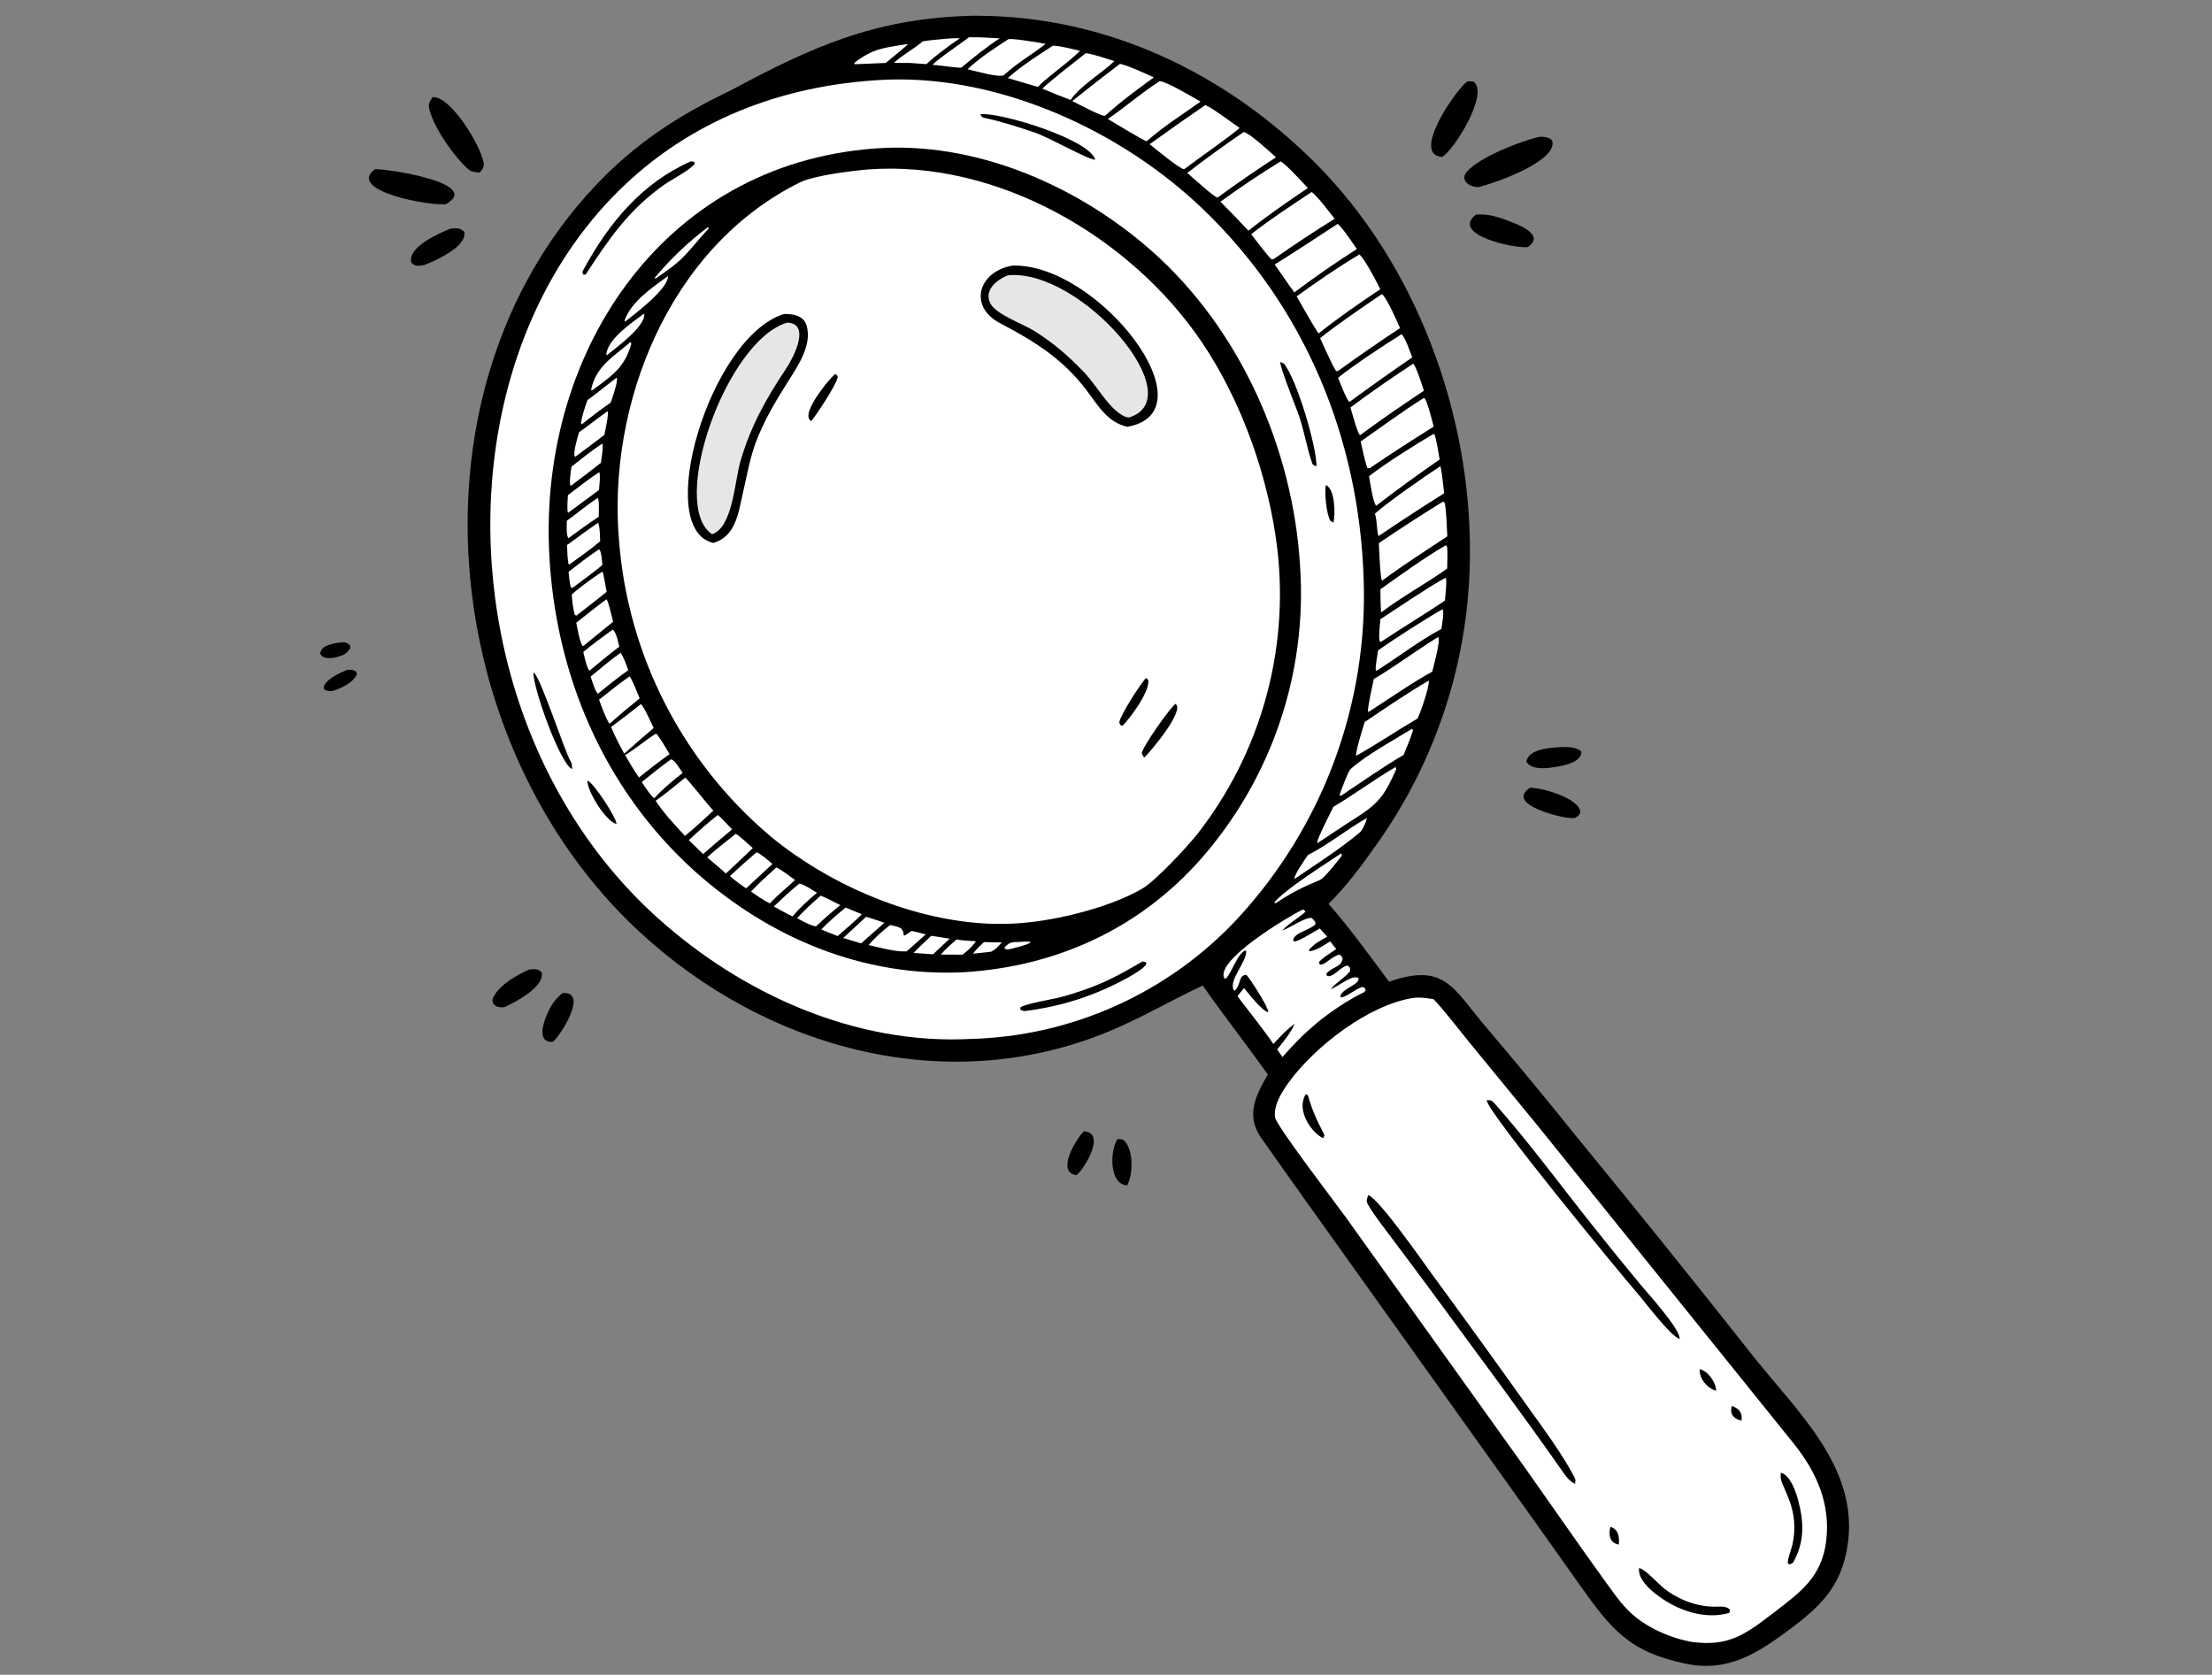 <svg
  xmlns="http://www.w3.org/2000/svg"
  xmlns:xlink="http://www.w3.org/1999/xlink"
  width="317"
  height="240"
  viewBox="0 0 317 240"
>

  <rect x="0" y="0" width="317" height="240" fill="#808080" stroke="none"/>

  <path transform="matrix(0.31 0 0 0.31 0 -40.877)" d="M446.511 139.223C448.279 139.154 450.048 139.13 451.817 139.149C511.394 139.285 566.154 165.374 608.03 207.207C654.463 253.591 679.959 322.541 679.53 387.878C679.417 436.454 664.086 483.773 635.693 523.187C629.035 532.618 622.399 541.558 614.149 549.692C624.063 560.924 633.167 573.626 642.14 585.676C667.843 576.728 671.657 588.591 686.598 606.213C700.789 622.892 714.739 639.776 728.443 656.859C756.03 690.461 783.288 724.331 810.213 758.466C831.129 784.852 859.814 810.583 854.036 846.769C851.099 865.164 841.732 874.345 827.167 885.193C812.388 896.201 798.855 904.871 779.636 901.009C753.065 895.569 744.771 884.884 730.445 864.748L713.421 840.728L626.373 718.802C611.91 698.56 597.383 678.296 583.074 657.944C575.767 647.551 580.44 638.311 586.112 628.604C576.297 614.776 565.824 601.497 556.017 587.439C542.454 593.754 529.195 601.485 515.51 607.426C439.452 640.449 354.288 617.145 295.282 562.3C202.483 476.045 185.88 313.171 274.736 218.23C293.403 198.284 313.487 185.264 337.897 173.598C375.293 153.504 403.558 140.902 446.511 139.223Z"/>
  <path fill="white" transform="matrix(0.31 0 0 0.31 0 -40.877)" d="M409.083 168.721C409.541 168.695 410 168.675 410.458 168.66C463.17 166.921 518.808 192.673 556.222 228.628C603.385 273.953 628.328 334.718 630.4 399.455C632.462 457.535 611.439 514.069 571.928 556.69C539.827 591.041 495.252 611.028 448.25 612.147C395.323 614.778 343.452 591.475 304.484 556.612C173.622 439.534 207.387 178.395 409.083 168.721Z"/>
  <path transform="matrix(0.31 0 0 0.31 0 -40.877)" d="M409.319 200.215C454.106 198.434 499.432 218.655 532.535 247.982C573.357 284.147 597.702 339.148 600.984 393.204C604.455 442.868 587.869 491.851 554.938 529.189C526.455 561.342 488.201 578.662 445.635 581.284C398.853 583.62 355.561 565.349 321.142 534.56C279.066 496.596 256.654 443.609 253.895 387.625C249.226 292.872 308.556 204.812 409.319 200.215Z"/>
  <path fill="white" transform="matrix(0.31 0 0 0.31 0 -40.877)" d="M401.205 210.199C460.844 205.695 522.475 241.155 555.53 289.938C574.151 317.419 586.675 353.092 590.535 386.012C595.916 432.945 582.643 480.114 553.574 517.353C548.776 523.374 534.346 538.976 527.977 542.687C514.15 550.745 491.969 556.42 476.379 558.136C434.946 563.219 387.285 544.361 355.728 518.071C315.452 483.854 290.443 435.021 286.216 382.342C280.563 319.196 309.088 246.195 369.784 216.186C376.287 212.971 393.433 210.871 401.205 210.199Z"/>
  <path transform="matrix(0.31 0 0 0.31 0 -40.877)" d="M468.014 254.638C507.641 253.437 560.937 322.186 521.13 329.15C511.858 326.972 507.76 319.5 502.38 312.366C491.401 297.81 478.262 289.629 462.331 281.282C447.602 273.564 452.117 257.448 468.014 254.638Z"/>
  <path fill="white" fill-opacity="0.9" transform="matrix(0.31 0 0 0.31 0 -40.877)" d="M466.088 259.092C499.956 256.086 551.47 316.099 521.788 324.884C521.439 324.823 520.313 324.591 520.009 324.449C512.103 320.746 506.873 309.329 499.963 302.728C493.179 295.732 486.172 289.825 477.844 284.667C472.819 281.556 460.32 277.182 457.765 272.013C454.827 266.068 460.753 261.076 466.088 259.092Z"/>
  <path transform="matrix(0.31 0 0 0.31 0 -40.877)" d="M362.375 277.025C366.556 276.922 371.492 277.621 372.889 282.405C375.503 291.36 368.88 300.995 364.287 308.241C358.559 317.286 352.826 326.939 349.145 337.021C346.436 344.681 345.086 352.665 343.269 360.541C341.198 369.523 339.962 379.806 329.815 382.841C301.702 376.649 328.224 287.602 362.375 277.025Z"/>
  <path fill="white" fill-opacity="0.9" transform="matrix(0.31 0 0 0.31 0 -40.877)" d="M363.957 281.003C375.078 281.401 366.663 297.415 363.427 302.247C354.106 316.164 346.902 329.102 342.229 345.342C339.661 354.268 338.704 375.769 329.178 378.82C308.987 365.34 335.717 289.133 363.957 281.003Z"/>
  <path transform="matrix(0.31 0 0 0.31 0 -40.877)" d="M543.348 457.234C548.164 459.97 531.623 479.634 528.972 482.051C528.211 481.147 528.262 481.119 527.833 479.998C528.581 476.407 540.398 459.777 543.348 457.234Z"/>
  <path transform="matrix(0.31 0 0 0.31 0 -40.877)" d="M529.704 445.288L530.782 446.111C531.861 451.099 522.519 463.885 518.868 467.43C517.5 466.714 517.973 467.243 517.433 465.763C518.163 461.876 526.966 448.507 529.704 445.288Z"/>
  <path transform="matrix(0.31 0 0 0.31 0 -40.877)" d="M386.04 304.773C387.213 305.38 386.756 304.952 387.278 306.229C386.352 310.223 377.818 323.07 375.042 326.514C369.488 323.708 382.982 307.386 386.04 304.773Z"/>
  <path fill="white" transform="matrix(0.31 0 0 0.31 0 -40.877)" d="M316.775 491.325C318.095 492.259 327.031 503.693 329.782 506.597C325.369 510.681 321.308 514.459 316.648 518.266C311.711 512.931 307.14 508.111 303.067 502.036C307.436 499.043 312.568 494.699 316.775 491.325Z"/>
  <path fill="white" transform="matrix(0.31 0 0 0.31 0 -40.877)" d="M296.26 457.357C297.687 458.371 301.145 466.27 302.178 468.394C297.584 472.28 293.048 476.234 288.57 480.254C286.245 475.924 284.376 472.511 282.506 467.937C287.156 464.495 291.741 460.968 296.26 457.357Z"/>
  <path fill="white" transform="matrix(0.31 0 0 0.31 0 -40.877)" d="M303.305 470.958C305.226 472.969 307.992 477.897 309.561 480.492C305.212 483.366 299.629 487.983 295.372 491.266C292.926 487.689 291.126 484.634 288.954 480.868C293.754 478.147 298.269 474.027 303.305 470.958Z"/>
  <path fill="white" transform="matrix(0.31 0 0 0.31 0 -40.877)" d="M291.03 444.53C292.217 445.786 294.874 452.684 295.702 454.709C290.847 458.655 286.418 462.301 281.757 466.479C279.997 463.74 278.025 458.373 276.943 455.313C281.712 451.511 286.021 448.028 291.03 444.53Z"/>
  <path fill="white" transform="matrix(0.31 0 0 0.31 0 -40.877)" d="M280.36 408.898C281.329 409.867 282.841 417.14 283.433 419.277C278.773 423.021 274.137 426.795 269.525 430.598C268.028 429.271 266.906 422.143 266.396 419.71C271.285 415.996 275.18 412.577 280.36 408.898Z"/>
  <path fill="white" transform="matrix(0.31 0 0 0.31 0 -40.877)" d="M340.101 517.332C341.367 517.77 346.611 522.67 348.005 523.906C344.084 527.768 339.62 531.748 335.576 535.663C332.967 533.237 329.656 530.549 326.911 528.198C330.154 525.098 336.415 520.29 340.101 517.332Z"/>
  <path fill="white" transform="matrix(0.31 0 0 0.31 0 -40.877)" d="M411.54 559.448C413.672 559.932 414.579 560.055 416.521 560.981C417.593 562.338 417.634 562.469 417.779 564.192L418.246 564.356L421.46 562.177L427.993 563.762L420.313 570.607L419.097 571.653C414.219 571.982 406.515 569.891 401.535 568.722C404.438 565.311 407.979 562.163 411.54 559.448Z"/>
  <path fill="white" transform="matrix(0.31 0 0 0.31 0 -40.877)" d="M278.498 396.079C278.994 396.91 280.17 403.968 280.442 405.44C275.971 409.119 270.973 412.886 266.386 416.479L265.687 416.005C264.785 412.407 264.633 410.403 264.302 406.678C268.224 403.143 274.115 398.941 278.498 396.079Z"/>
  <path fill="white" transform="matrix(0.31 0 0 0.31 0 -40.877)" d="M331.811 508.609C333.071 509.467 337.129 513.896 338.423 515.257C333.919 519.014 329.454 522.817 325.028 526.666L318.437 520.222C322.172 516.663 327.815 511.736 331.811 508.609Z"/>
  <path fill="white" transform="matrix(0.31 0 0 0.31 0 -40.877)" d="M358.839 532.858C360.476 533.364 365.839 537.413 367.531 538.632C363.485 542.578 360.136 544.936 355.878 549.502C352.737 547.905 350.077 545.998 347.168 544.02C350.716 540.161 354.958 536.428 358.839 532.858Z"/>
  <path fill="white" transform="matrix(0.31 0 0 0.31 0 -40.877)" d="M310.24 482.871C312.062 483.316 314.417 487.446 315.569 489.156C310.664 493.042 306.698 496.264 302.462 500.863C301.114 500.22 297.703 494.9 296.666 493.394C301.156 489.776 305.51 486.177 310.24 482.871Z"/>
  <path fill="white" transform="matrix(0.31 0 0 0.31 0 -40.877)" d="M349.736 525.856C351.448 526.308 355.54 529.948 357.093 531.224L344.924 542.51C341.904 540.476 340.196 539.207 337.418 536.86C341.441 533.099 345.547 529.43 349.736 525.856Z"/>
  <path fill="white" transform="matrix(0.31 0 0 0.31 0 -40.877)" d="M286.951 433.603C288.491 436.083 289.418 438.906 290.47 441.651C285.187 445.434 281.403 448.419 276.435 452.552C275.154 451.633 273.637 446.362 273.044 444.628C277.597 440.866 282.121 436.994 286.951 433.603Z"/>
  <path fill="white" transform="matrix(0.31 0 0 0.31 0 -40.877)" d="M283.256 422.899C284.899 424.001 285.742 428.682 286.297 430.801C281.931 434.008 276.769 438.424 272.495 441.913C271.273 440.787 270.115 435.121 269.646 433.263C273.888 429.645 278.738 426.203 283.256 422.899Z"/>
  <path fill="white" transform="matrix(0.31 0 0 0.31 0 -40.877)" d="M276.436 373.526C277.343 374.652 277.362 380.339 277.447 382.082C272.946 385.907 267.836 389.469 263.021 392.922C262.265 391.667 262.229 385.567 262.162 383.81C266.862 380.303 271.621 376.875 276.436 373.526Z"/>
  <path fill="white" transform="matrix(0.31 0 0 0.31 0 -40.877)" d="M280.843 321.96C281.649 322.789 279.691 331.27 279.382 332.933C274.979 336.326 270.342 339.71 265.881 343.051C264.575 341.791 267.196 333.444 267.673 331.691C272.056 328.581 276.367 325.144 280.843 321.96Z"/>
  <path fill="white" transform="matrix(0.31 0 0 0.31 0 -40.877)" d="M369.509 540.353C371.376 540.432 375.89 543.493 377.684 544.584C373.591 547.886 369.793 551.537 366.331 555.494C363.594 554.168 360.43 552.365 357.709 550.905C361.626 547.223 365.281 543.688 369.509 540.353Z"/>
  <path fill="white" transform="matrix(0.31 0 0 0.31 0 -40.877)" d="M379.39 545.883C382.104 546.961 385.778 548.924 388.48 550.272C384.6 553.373 380.856 556.641 377.259 560.067C375.104 559.972 370.48 557.388 368.486 556.304C371.926 552.524 375.578 549.255 379.39 545.883Z"/>
  <path fill="white" transform="matrix(0.31 0 0 0.31 0 -40.877)" d="M285.025 306.481L285.174 306.628C285.673 308.462 283.098 315.742 282.309 317.966C277.384 321.444 273.636 324.211 268.968 328.045L268.542 327.27C269.35 323.208 270.205 320.773 271.57 316.818C275.932 313.653 280.609 309.795 285.025 306.481Z"/>
  <path fill="white" transform="matrix(0.31 0 0 0.31 0 -40.877)" d="M276.353 361.99C277.098 363.221 276.802 368.853 276.801 370.742C271.921 373.912 267.502 377.187 262.816 380.624C261.669 379.452 262.027 374.471 262.033 372.599C266.929 369.061 271.237 365.355 276.353 361.99Z"/>
  <path fill="white" transform="matrix(0.31 0 0 0.31 0 -40.877)" d="M278.329 336.983L278.6 337.277C278.8 339.531 278.119 343.413 277.803 345.785C273.238 349.398 268.619 352.943 263.948 356.417L263.547 356.049C263.256 353.484 263.849 350.215 264.182 347.582C268.976 343.791 273.225 340.366 278.329 336.983Z"/>
  <path fill="white" transform="matrix(0.31 0 0 0.31 0 -40.877)" d="M276.724 385.906L277.281 386.062C278.17 388.114 278.249 390.698 278.485 392.979C275.263 395.872 268.393 400.796 264.71 403.595L263.982 403.497C263.315 401.93 263.049 398.06 262.844 396.191C267.384 392.701 271.954 389.058 276.724 385.906Z"/>
  <path fill="white" transform="matrix(0.31 0 0 0.31 0 -40.877)" d="M277.025 350.111C277.716 351.44 277.026 356.694 276.871 358.401C272.131 361.948 267.369 365.466 262.586 368.954C262.005 367.719 262.454 362.507 262.527 360.772C267.286 357.131 272.014 353.389 277.025 350.111Z"/>
  <path fill="white" transform="matrix(0.31 0 0 0.31 0 -40.877)" d="M291.466 289.968C291.798 290.324 291.59 290.052 291.82 290.931C288.625 302.057 282.708 305.671 273.566 312.448L273.271 311.978C275.503 301.253 283.31 296.942 291.466 289.968Z"/>
  <path fill="white" transform="matrix(0.31 0 0 0.31 0 -40.877)" d="M390.906 551.392L398.428 554.49C395.436 557.566 390.551 561.641 387.235 564.583C384.697 563.604 382.173 562.587 379.665 561.533C383.314 557.707 386.879 554.751 390.906 551.392Z"/>
  <path fill="white" transform="matrix(0.31 0 0 0.31 0 -40.877)" d="M400.413 555.652C403.038 556.415 406.189 557.555 408.832 558.429L398.063 567.962L389.784 565.465L400.413 555.652Z"/>
  <path fill="white" transform="matrix(0.31 0 0 0.31 0 -40.877)" d="M308.768 259.505C309.143 265.285 293.122 277.263 288.924 280.584L288.767 279.919C291.986 271.077 301.424 264.861 308.768 259.505Z"/>
  <path fill="white" transform="matrix(0.31 0 0 0.31 0 -40.877)" d="M297.565 276.949L297.876 277.264C297.725 283.246 285.297 292.204 280.609 296.025L280.265 295.643C281.131 288.287 292.006 281.174 297.565 276.949Z"/>
  <path fill="white" transform="matrix(0.31 0 0 0.31 0 -40.877)" d="M327.204 236.918L327.734 237.345C323.604 241.707 319.931 246.535 315.762 250.787C312.24 254.38 307.153 257.793 302.972 260.745L302.711 260.246C309.946 251.548 318.165 243.72 327.204 236.918Z"/>
  <path fill="white" transform="matrix(0.31 0 0 0.31 0 -40.877)" d="M430.479 564.458L439.033 565.772L431.351 572.989L422.346 572.385C424.778 569.761 427.854 566.961 430.479 564.458Z"/>
  <path fill="white" transform="matrix(0.31 0 0 0.31 0 -40.877)" d="M442.204 566.126C444.271 566.607 448.865 566.825 451.206 566.994C448.877 570.002 447.822 570.888 444.976 573.18L434.897 573.13C437.308 570.366 439.457 568.547 442.204 566.126Z"/>
  <path fill="white" transform="matrix(0.31 0 0 0.31 0 -40.877)" d="M454.87 567.37L463.112 567.502C461.318 569.511 460.629 570.471 458.217 571.809C455.405 572.146 452.59 572.454 449.772 572.734C451.592 570.412 452.758 569.351 454.87 567.37Z"/>
  <path fill="white" transform="matrix(0.31 0 0 0.31 0 -40.877)" d="M471.206 567.287C473.349 567.096 474.045 567.062 476.179 567.207L476.398 567.579C473.977 568.907 471.089 569.512 468.389 570.247C466.832 570.611 466.135 570.915 464.568 570.555L464.406 569.769C466.825 567.294 467.713 567.36 471.206 567.287Z"/>
  <path transform="matrix(0.31 0 0 0.31 0 -40.877)" d="M319.338 206.456L320.825 206.615L321.232 207.439C319.859 209.961 310.217 215.041 307.153 217.186C290.67 228.729 281.514 242.312 270.724 258.797L269.643 258.823C269.21 257.913 269.057 257.737 269.621 256.701C281.481 234.938 296.605 216.531 319.338 206.456Z"/>
  <path transform="matrix(0.31 0 0 0.31 0 -40.877)" d="M528.138 576.348L529.503 576.517L529.971 577.213C529.428 579.242 523.948 582.337 522.074 583.404C507.061 591.876 490.509 597.267 473.387 599.261C472.713 599.097 472.358 598.894 471.72 598.614L471.69 597.615C473.61 595.874 486.578 593.802 490.2 592.851C493.717 591.918 497.198 590.852 500.635 589.655C511.747 585.782 518.128 582.111 528.138 576.348Z"/>
  <path transform="matrix(0.31 0 0 0.31 0 -40.877)" d="M453.267 184.648C462.684 183.689 504.01 196.444 506.306 205.72C502.414 205.448 485.05 195.397 478.439 193.17C470.798 190.596 463.431 188.135 455.16 186.371C453.637 186.047 453.816 185.767 453.267 184.648Z"/>
  <path transform="matrix(0.31 0 0 0.31 0 -40.877)" d="M591.804 299.203L593.415 299.842C599.313 306.548 608.751 338.399 608.59 347.447C607.878 347.189 607.513 346.952 606.847 346.594C604.396 340.364 602.647 329.375 599.769 322.009C598.317 318.291 591.855 301.778 591.804 299.203Z"/>
  <path transform="matrix(0.31 0 0 0.31 0 -40.877)" d="M246.685 442.71C249.837 444.526 260.956 479.221 263.948 484.095C264.398 484.828 264.474 486.425 264.474 487.349C259.047 485.416 245.922 448.707 246.685 442.71Z"/>
  <path transform="matrix(0.31 0 0 0.31 0 -40.877)" d="M271.597 492.645C274.575 493.984 284.707 509.387 285.022 512.716C280.342 511.99 271.183 497.343 271.597 492.645Z"/>
  <path transform="matrix(0.31 0 0 0.31 0 -40.877)" d="M612.896 356.105C617.16 357.66 617.379 369.579 616.47 373.407L615.031 372.698C613.147 369.385 612.258 359.783 612.896 356.105Z"/>
  <path fill="white" transform="matrix(0.31 0 0 0.31 0 -40.877)" d="M653.385 593.161C656.876 592.793 659.237 593.196 662.654 593.736C665.971 596.835 676.091 609.817 679.357 613.827L710.997 652.418L829.408 799.417C839.857 812.518 846.26 827.125 844.242 844.079C842.246 860.856 832.43 867.788 819.839 877.458C806.448 887.742 798.987 893.047 782.107 890.886C775.18 889.598 768.52 887.152 762.405 883.652C752.804 878.091 748.843 872.253 742.464 863.431C729.826 845.955 717.61 828.201 705.155 810.599L621.859 694.149C617.196 687.729 590.03 652.289 589.459 648.41C588.628 642.775 592.656 636.479 595.84 632.107C607.856 615.607 632.72 596.319 653.385 593.161Z"/>
  <path transform="matrix(0.31 0 0 0.31 0 -40.877)" d="M632.559 684.273C637.999 686.665 657.497 714.73 662.43 721.484C677.132 741.53 691.694 761.678 706.116 781.926C713.092 791.706 722.589 804.441 728.118 815.269C728.434 815.887 728.225 817.098 728.112 817.774C725.683 816.598 724.344 814.924 722.823 812.747C702.86 784.19 681.957 756.362 661.359 728.27C655.024 719.692 648.645 711.147 642.224 702.633C639.018 698.344 635.271 693.581 632.556 688.967C631.355 686.925 631.901 686.173 632.559 684.273Z"/>
  <path transform="matrix(0.31 0 0 0.31 0 -40.877)" d="M687.286 640.445C689.13 640.34 689.663 640.535 690.912 641.944C706.897 659.971 721.152 679.428 736.139 698.272C743.416 707.459 750.801 716.56 758.293 725.572C762.29 730.382 776.63 746.096 776.494 750.775C772.61 750.006 759.955 733.096 756.591 729.263C749.61 721.306 687.285 645.645 687.286 640.445Z"/>
  <path transform="matrix(0.31 0 0 0.31 0 -40.877)" d="M757.751 856.681C760.898 857.489 766.277 863.817 769.683 866.461C772.177 868.37 774.887 869.979 777.757 871.255C782.118 873.239 786.82 874.365 791.607 874.573C794.182 874.665 798.589 873.904 799.813 876.221L799.352 877.447C790.399 880.092 780.461 877.686 772.432 873.331C767.26 870.526 756.665 863.235 757.751 856.681Z"/>
  <path transform="matrix(0.31 0 0 0.31 0 -40.877)" d="M823.288 812.622C827.646 813.841 830.16 821.264 831.251 825.333C834.013 835.622 834.274 844.839 828.842 854.326C828.343 854.67 827.788 854.811 827.189 855.034L826.499 854.496C826.265 852.57 828.095 848.281 828.655 845.706C829.427 842.241 829.674 838.679 829.388 835.14C828.92 829.451 827.269 825.269 825.021 820.128C823.856 817.461 822.789 815.575 823.288 812.622Z"/>
  <path transform="matrix(0.31 0 0 0.31 0 -40.877)" d="M603.675 637.654L604.605 638.131C606.635 645.09 608.534 649.37 611.954 655.84C612.533 656.937 612.153 656.967 611.612 658.029C605.469 654.829 599.211 644.431 603.675 637.654Z"/>
  <path transform="matrix(0.31 0 0 0.31 0 -40.877)" d="M785.775 764.757C789.587 765.719 793.312 770.848 793.361 774.745C789.336 773.739 785.365 769.068 785.775 764.757Z"/>
  <path transform="matrix(0.31 0 0 0.31 0 -40.877)" d="M744.464 837.691C748.246 838.785 748.697 842.426 748.345 845.849C744.074 845.15 743.505 841.221 744.464 837.691Z"/>
  <path transform="matrix(0.31 0 0 0.31 0 -40.877)" d="M800.674 781.802C804.016 782.971 805.584 785.034 805.102 788.619C801.537 787.82 799.406 785.513 800.674 781.802Z"/>
  <path fill="white" transform="matrix(0.31 0 0 0.31 0 -40.877)" d="M602.134 552.349C603.034 552.572 602.717 552.491 603.505 553.146C602.88 554.556 596.025 558.363 592.804 561.972C596.972 560.516 603.402 555.76 606.422 556.225C607.713 557.685 608.046 557.532 608.145 559.069C605.266 562.12 598.03 562.859 597.779 566.754L598.79 567.072C601.34 566.439 607.5 562.548 610.148 561.048L613.566 564.865C609.963 566.904 607.921 567.797 605.133 570.954L605.285 571.591C608.865 571.141 611.779 568.939 614.908 567.034L617.72 570.612C615.809 571.933 610.493 575.184 609.672 576.816L610.153 577.703C612.372 578.305 615.102 574.234 619.13 573.148C620.496 573.943 619.874 573.456 620.714 575.117C619.825 579.172 615.973 578.628 613.178 581.93L613.393 582.879C616.079 584.393 620.12 578.143 623.098 578.248C624.303 579.439 623.886 578.724 624.18 580.575C623.194 582.683 617.595 586.103 615.118 589.158C619.073 587.609 624.988 582.355 627.997 583.936C628.768 587.202 620.41 588.563 619.575 592.524L620.128 592.934C623.319 592.246 625.982 589.375 629.85 588.069C631.165 588.686 630.63 588.257 631.344 589.525L630.728 590.446C623.314 593.987 615.252 599.446 608.926 604.601C602.176 610.324 598.65 613.999 592.856 620.491L590.432 616.993C593.41 613.194 596.597 609.559 598.488 605.151C594.338 608.202 592.17 610.707 588.671 614.464C584.025 607.635 577.191 599.155 572.087 592.425C572.976 591.084 574.082 589.854 575.122 588.619C576.952 590.84 583.952 599.845 586.347 599.703C586.05 596.793 577.56 583.756 576.165 582.505C572.458 582.632 573.882 586.76 570.867 589.77L570.335 589.559C567.855 584.807 576.601 576.368 576.07 571.366L575.341 571.335C571.719 573.618 569.873 580.595 566.712 584.248L565.958 584.074C561.784 575.722 595.057 555.885 602.134 552.349Z"/>
  <path fill="white" transform="matrix(0.31 0 0 0.31 0 -40.877)" d="M628.485 249.46C631.379 252.417 636.201 261.713 638.082 265.54C628.724 271.816 618.312 279.009 609.547 286.016C606.481 281.495 602.251 273.712 599.426 268.85C609.363 261.728 618.036 255.674 628.485 249.46Z"/>
  <path fill="white" transform="matrix(0.31 0 0 0.31 0 -40.877)" d="M638.674 267.922L639.245 268.106C641.909 271.328 645.368 279.404 647.223 283.531C637.601 289.871 628.121 296.423 618.788 303.182C618.207 303.511 618.573 303.382 617.637 303.363C615.906 300.793 611.806 291.51 610.265 288.189C617.302 282.461 631.04 273.03 638.674 267.922Z"/>
  <path fill="white" transform="matrix(0.31 0 0 0.31 0 -40.877)" d="M592.029 206.454C594.691 207.978 602.175 216.173 604.598 218.78C594.882 225.355 586.318 231.239 577.129 238.502C572.891 233.966 568.578 229.5 564.194 225.105C572.285 219.151 583.522 211.618 592.029 206.454Z"/>
  <path fill="white" transform="matrix(0.31 0 0 0.31 0 -40.877)" d="M557.204 180.427C559.972 181.464 570.181 188.976 573.071 191.043C566.906 196.199 554.604 204.658 547.474 210.045C547.451 210.056 547.431 210.077 547.406 210.078C545.491 210.129 533.984 200.48 531.449 198.547C539.952 192.39 548.538 186.349 557.204 180.427Z"/>
  <path fill="white" transform="matrix(0.31 0 0 0.31 0 -40.877)" d="M574.994 192.858C577.993 193.635 587.151 202.154 589.891 204.579C580.742 210.472 571.779 216.648 563.015 223.098L562.78 223.191C561.137 222.88 550.973 213.62 548.877 211.804C557.386 205.221 566.095 198.902 574.994 192.858Z"/>
  <path fill="white" transform="matrix(0.31 0 0 0.31 0 -40.877)" d="M536.108 169.366C539.318 169.58 551.612 176.886 554.999 178.844C546.003 185.194 538.811 189.693 530.305 196.934L530.066 197.145C528.641 196.915 514.887 188.42 512.136 186.873C520.294 181.305 526.928 175.308 536.108 169.366Z"/>
  <path fill="white" transform="matrix(0.31 0 0 0.31 0 -40.877)" d="M606.385 220.6C609.251 222.871 614.534 229.841 617.005 232.979C607.443 238.927 598.048 245.137 588.828 251.602L587.851 251.785C585.79 249.912 580.386 242.672 578.397 240.128C587.089 233.278 597.131 226.772 606.385 220.6Z"/>
  <path fill="white" transform="matrix(0.31 0 0 0.31 0 -40.877)" d="M666.805 363.894C667.472 363.804 667.1 363.761 667.858 364.29C668.665 367.993 668.858 375.73 669.075 379.79C659.128 386.382 648.866 392.904 639.321 400.021L638.854 400.234C638.015 398.843 637.549 385.325 637.423 382.94C647.084 376.388 656.88 370.038 666.805 363.894Z"/>
  <path fill="white" transform="matrix(0.31 0 0 0.31 0 -40.877)" d="M618.362 235.369C620.333 236.658 625.612 244.615 627.26 246.975C616.392 254.009 608.658 259.283 598.366 267.026C595.617 263.451 592.088 258.007 589.266 254.13C598.863 248.211 608.851 241.522 618.362 235.369Z"/>
  <path fill="white" transform="matrix(0.31 0 0 0.31 0 -40.877)" d="M658.041 315.919L658.533 315.97C659.826 317.202 662.188 326.879 662.777 329.066C652.81 335.279 642.96 341.677 633.233 348.259L632.221 348.254C631.273 346.62 629.559 338.274 629.019 335.923C638.81 329.111 647.954 322.322 658.041 315.919Z"/>
  <path fill="white" transform="matrix(0.31 0 0 0.31 0 -40.877)" d="M653.35 299.952C654.9 301.806 657.371 309.79 658.266 312.476C647.722 319.543 639.052 325.389 628.856 332.97L628.584 332.892C627.47 331.766 624.95 322.426 624.291 320.232C632.617 313.901 644.589 305.677 653.35 299.952Z"/>
  <path fill="white" transform="matrix(0.31 0 0 0.31 0 -40.877)" d="M662.666 332.472L663.166 332.685C664.094 335.148 665.021 341.369 665.528 344.255C655.153 351.515 646.247 357.872 636.192 365.643C634.663 364.028 633.445 354.941 632.876 351.992C640.823 345.816 653.938 337.601 662.666 332.472Z"/>
  <path fill="white" transform="matrix(0.31 0 0 0.31 0 -40.877)" d="M647.915 286.373C649.621 287.782 651.917 294.594 652.861 297.068C643.073 303.795 633.385 310.664 623.799 317.675C622.431 316.561 619.476 308.665 618.557 306.483C625.705 300.73 639.994 291.27 647.915 286.373Z"/>
  <path fill="white" transform="matrix(0.31 0 0 0.31 0 -40.877)" d="M664.669 426.427L664.964 426.498C665.915 428.292 662.774 439.626 662.113 442.348C653.238 447.2 641.5 455.244 632.826 460.892L632.39 460.821C632.142 459.076 634.587 448.181 635.088 445.729C644.262 440.416 655 432.376 664.669 426.427Z"/>
  <path fill="white" transform="matrix(0.31 0 0 0.31 0 -40.877)" d="M517.778 161.342C522.434 162.553 528.87 165.608 533.384 167.634C525.027 173.757 518.485 178.52 510.792 185.407C509.192 185.7 498.233 179.824 495.691 178.559C502.968 172.711 510.331 166.972 517.778 161.342Z"/>
  <path fill="white" transform="matrix(0.31 0 0 0.31 0 -40.877)" d="M660.525 446.486C660.771 449.63 656.802 460.919 655.327 464.001C645.866 469.531 636.392 475.984 626.904 481.237C626.645 479.051 630.05 468.4 630.871 465.633C639.744 459.676 651.348 451.691 660.525 446.486Z"/>
  <path fill="white" transform="matrix(0.31 0 0 0.31 0 -40.877)" d="M665.868 347.367C666.602 349.913 667.259 356.966 667.607 359.907C657.364 366.323 647.24 372.924 637.238 379.709C636.293 376.366 636.784 373.316 635.62 369.276C641.814 363.774 658.606 352.095 665.868 347.367Z"/>
  <path fill="white" transform="matrix(0.31 0 0 0.31 0 -40.877)" d="M645.068 486.48C645.447 486.824 645.211 486.557 645.465 487.474C640.247 499.059 637.797 502.97 626.972 509.813C621.198 513.463 614.952 517.765 609.167 521.527L608.945 521.301C608.807 519.74 615.278 507.131 616.403 504.856C626.069 499.071 635.241 492.262 645.068 486.48Z"/>
  <path fill="white" transform="matrix(0.31 0 0 0.31 0 -40.877)" d="M668.389 383.914L668.889 384.338C669.317 386.115 669.05 392.504 669.009 394.709C659.131 401.708 648.19 407.608 638.54 414.937C638.178 413.393 638.176 406.287 638.151 404.264C647.636 397.523 658.417 389.692 668.389 383.914Z"/>
  <path fill="white" transform="matrix(0.31 0 0 0.31 0 -40.877)" d="M668.127 398.999L668.53 399.438C668.754 402.536 668.253 406.377 667.952 409.543C658.233 415.989 648.099 422.177 638.268 428.654L637.747 428.181C637.299 425.789 637.903 420.75 638.119 418.114C647.091 412.297 659.195 403.931 668.127 398.999Z"/>
  <path fill="white" transform="matrix(0.31 0 0 0.31 0 -40.877)" d="M501.972 156.414C505.645 156.951 511.466 158.96 515.179 160.115C509.505 165.542 498.89 171.913 494.948 178.084C490.541 176.437 486.172 174.687 481.846 172.837C486.655 168.292 496.577 160.689 501.972 156.414Z"/>
  <path fill="white" transform="matrix(0.31 0 0 0.31 0 -40.877)" d="M466.236 149.942C468.805 149.588 480.599 151.625 483.377 152.14C476.603 157.466 471.294 160.15 464.071 166.59C461.826 167.894 450.852 164.659 447.295 163.875C452.837 158.565 459.803 154.126 466.236 149.942Z"/>
  <path fill="white" transform="matrix(0.31 0 0 0.31 0 -40.877)" d="M652.585 468.886C653.021 468.96 652.755 468.867 653.233 469.431C652.14 473.044 650.307 477.273 648.874 480.835C639.521 486.247 629.009 493.684 619.867 499.75C619.499 499.694 619.752 499.764 619.263 499.246C620.036 497.109 623.171 488.481 624.323 487.419C631.022 481.241 644.708 473.681 652.585 468.886Z"/>
  <path fill="white" transform="matrix(0.31 0 0 0.31 0 -40.877)" d="M486.727 152.994C489.778 152.927 496.003 154.603 499.254 155.386C493.764 160.937 485.783 166.137 479.71 172.023L465.872 167.939C472.375 162.222 479.475 157.674 486.727 152.994Z"/>
  <path fill="white" transform="matrix(0.31 0 0 0.31 0 -40.877)" d="M666.875 413.5C667.746 414.794 666.582 420.802 666.317 422.626C657.122 427.376 645.474 436.186 636.367 441.927L635.989 441.617C635.786 439.904 636.757 434.53 637.071 432.497C644.479 427.3 659.279 417.706 666.875 413.5Z"/>
  <path fill="white" transform="matrix(0.31 0 0 0.31 0 -40.877)" d="M447.927 149.099C452.549 148.984 457.452 149.339 462.091 149.58C455.39 154.105 450.553 157.985 444.429 163.117C443.346 163.391 433.214 161.954 431.013 161.79C435.883 157.404 442.502 153.241 447.927 149.099Z"/>
  <path fill="white" transform="matrix(0.31 0 0 0.31 0 -40.877)" d="M631.876 510.007C631.776 511.562 629.796 515.672 628.618 516.664C619.466 524.372 608.28 531.427 598.399 538.202C598.164 536.248 603.257 529.222 604.693 527.049C612.879 523.104 623.262 514.815 631.876 510.007Z"/>
  <path fill="white" transform="matrix(0.31 0 0 0.31 0 -40.877)" d="M438.265 149.708C439.408 149.549 442.462 149.552 443.756 149.516C438.158 153.429 433.339 156.844 428.274 161.502C425.716 161.306 423.157 161.125 420.597 160.959L413.235 160.941C417.061 157.357 422.277 154.586 426.661 150.957C430.574 150.341 434.33 150.048 438.265 149.708Z"/>
  <path fill="white" transform="matrix(0.31 0 0 0.31 0 -40.877)" d="M619.92 526.42C620.404 526.84 620.194 526.543 620.286 527.449C618.449 529.78 612.331 537.76 610.114 538.676C602.101 541.986 597.043 544.531 589.757 549.362L589.38 549.399L589.195 548.905C594.246 542.922 612.367 531.445 619.92 526.42Z"/>
  <path fill="white" transform="matrix(0.31 0 0 0.31 0 -40.877)" d="M419.453 152.198L419.634 152.308C419.47 152.856 411.147 159.464 409.501 160.962L395.2 161.554C395.092 161.359 394.983 161.165 394.874 160.971C403.825 154.054 408.537 154.079 419.453 152.198Z"/>
  <path transform="matrix(0.31 0 0 0.31 0 -40.877)" d="M711.597 195.1C713.875 194.977 717.842 195.332 717.77 198.159C717.534 207.382 690.336 216.7 683.54 218.362C678.76 218.364 674.966 214.863 678.089 211.259C684.102 204.32 703.181 197.078 711.597 195.1Z"/>
  <path transform="matrix(0.31 0 0 0.31 0 -40.877)" d="M173.32 210.069C178.532 209.814 223.21 216.446 206.248 226.179C199.858 227.34 159.762 220.279 173.32 210.069Z"/>
  <path transform="matrix(0.31 0 0 0.31 0 -40.877)" d="M200.026 176.742C208.528 176.344 222.325 199.311 223.607 207.228C223.905 209.07 222.843 210.42 221.673 211.629C220.001 211.509 217.948 211.39 216.441 210.065C209.907 204.315 200.301 190.574 198.375 181.969C197.882 179.765 198.926 178.248 200.026 176.742Z"/>
  <path transform="matrix(0.31 0 0 0.31 0 -40.877)" d="M678.335 169.457C679.238 169.417 680.143 169.493 681.05 169.539C688.741 174.467 672.436 201.069 666.726 204.384C652.172 203.666 672.659 173.719 678.335 169.457Z"/>
  <path transform="matrix(0.31 0 0 0.31 0 -40.877)" d="M682.268 231.08C688.283 230.52 693.546 232.457 699.094 234.639C703.512 236.377 713.915 240.847 706.349 246.066C700.129 246.828 670.465 240.447 682.268 231.08Z"/>
  <path transform="matrix(0.31 0 0 0.31 0 -40.877)" d="M208.212 237.553C210.742 237.302 212.69 237.065 214.592 239.001C216.121 245.83 201.234 252.377 196.181 254.378C193.577 254.753 192.287 255.247 190.242 253.451C187.817 246.273 203.067 239.676 208.212 237.553Z"/>
  <path transform="matrix(0.31 0 0 0.31 0 -40.877)" d="M707.291 496.022C712.571 495.857 730.498 500.899 730.595 507.456C729.708 509.186 729.552 509.101 727.883 510.017C727.231 510.038 726.579 510.034 725.927 510.005C720.869 509.753 695.843 503.587 707.291 496.022Z"/>
  <path transform="matrix(0.31 0 0 0.31 0 -40.877)" d="M244.677 580.032C246.968 579.759 248.599 579.621 250.391 581.272C252.039 587.926 238.32 595.056 233.36 597.397C229.723 598.069 226.326 596.101 228.25 592.493C231.204 586.956 239.023 582.515 244.677 580.032Z"/>
  <path transform="matrix(0.31 0 0 0.31 0 -40.877)" d="M260.129 590.901C271.994 590.062 259.673 609.855 255.606 613.472C247.611 613.977 251.496 603.67 253.355 599.729C255.222 595.768 256.714 593.697 260.129 590.901Z"/>
  <path transform="matrix(0.31 0 0 0.31 0 -40.877)" d="M721.772 477.209C724.5 477.078 729.031 477.212 731.031 479.28C731.369 485.19 719.218 486.415 715.121 486.936C711.714 487.046 707.75 487.102 705.649 484.057C706.367 477.938 717.181 477.491 721.772 477.209Z"/>
  <path transform="matrix(0.31 0 0 0.31 0 -40.877)" d="M501.035 654.831C511.275 655.218 501.91 671.473 497.68 675.1C487.977 673.904 497.386 658.505 501.035 654.831Z"/>
  <path transform="matrix(0.31 0 0 0.31 0 -40.877)" d="M516.605 658.368C517.743 658.409 518.053 658.498 519.183 658.7C524.112 662.511 523.993 674.787 521.043 679.8C512.647 679.304 513.078 663.827 516.605 658.368Z"/>
  <path transform="matrix(0.31 0 0 0.31 0 -40.877)" d="M160.426 441.543C162.565 441.384 163.298 441.36 164.857 442.522L164.898 443.782C162.999 447.641 157.813 449.873 154 451.244C152.037 451.435 151.427 451.472 149.811 450.472L149.652 449.24C151.246 445.401 156.859 443.099 160.426 441.543Z"/>
  <path transform="matrix(0.31 0 0 0.31 0 -40.877)" d="M155.594 429.072C158.441 428.798 160.038 428.145 162.008 430.435L161.791 431.754C159.638 434.769 158.215 434.84 154.657 435.884C152.074 436.141 149.498 436.589 148.013 434.083C148.46 430.361 152.63 429.752 155.594 429.072Z"/>
</svg>
